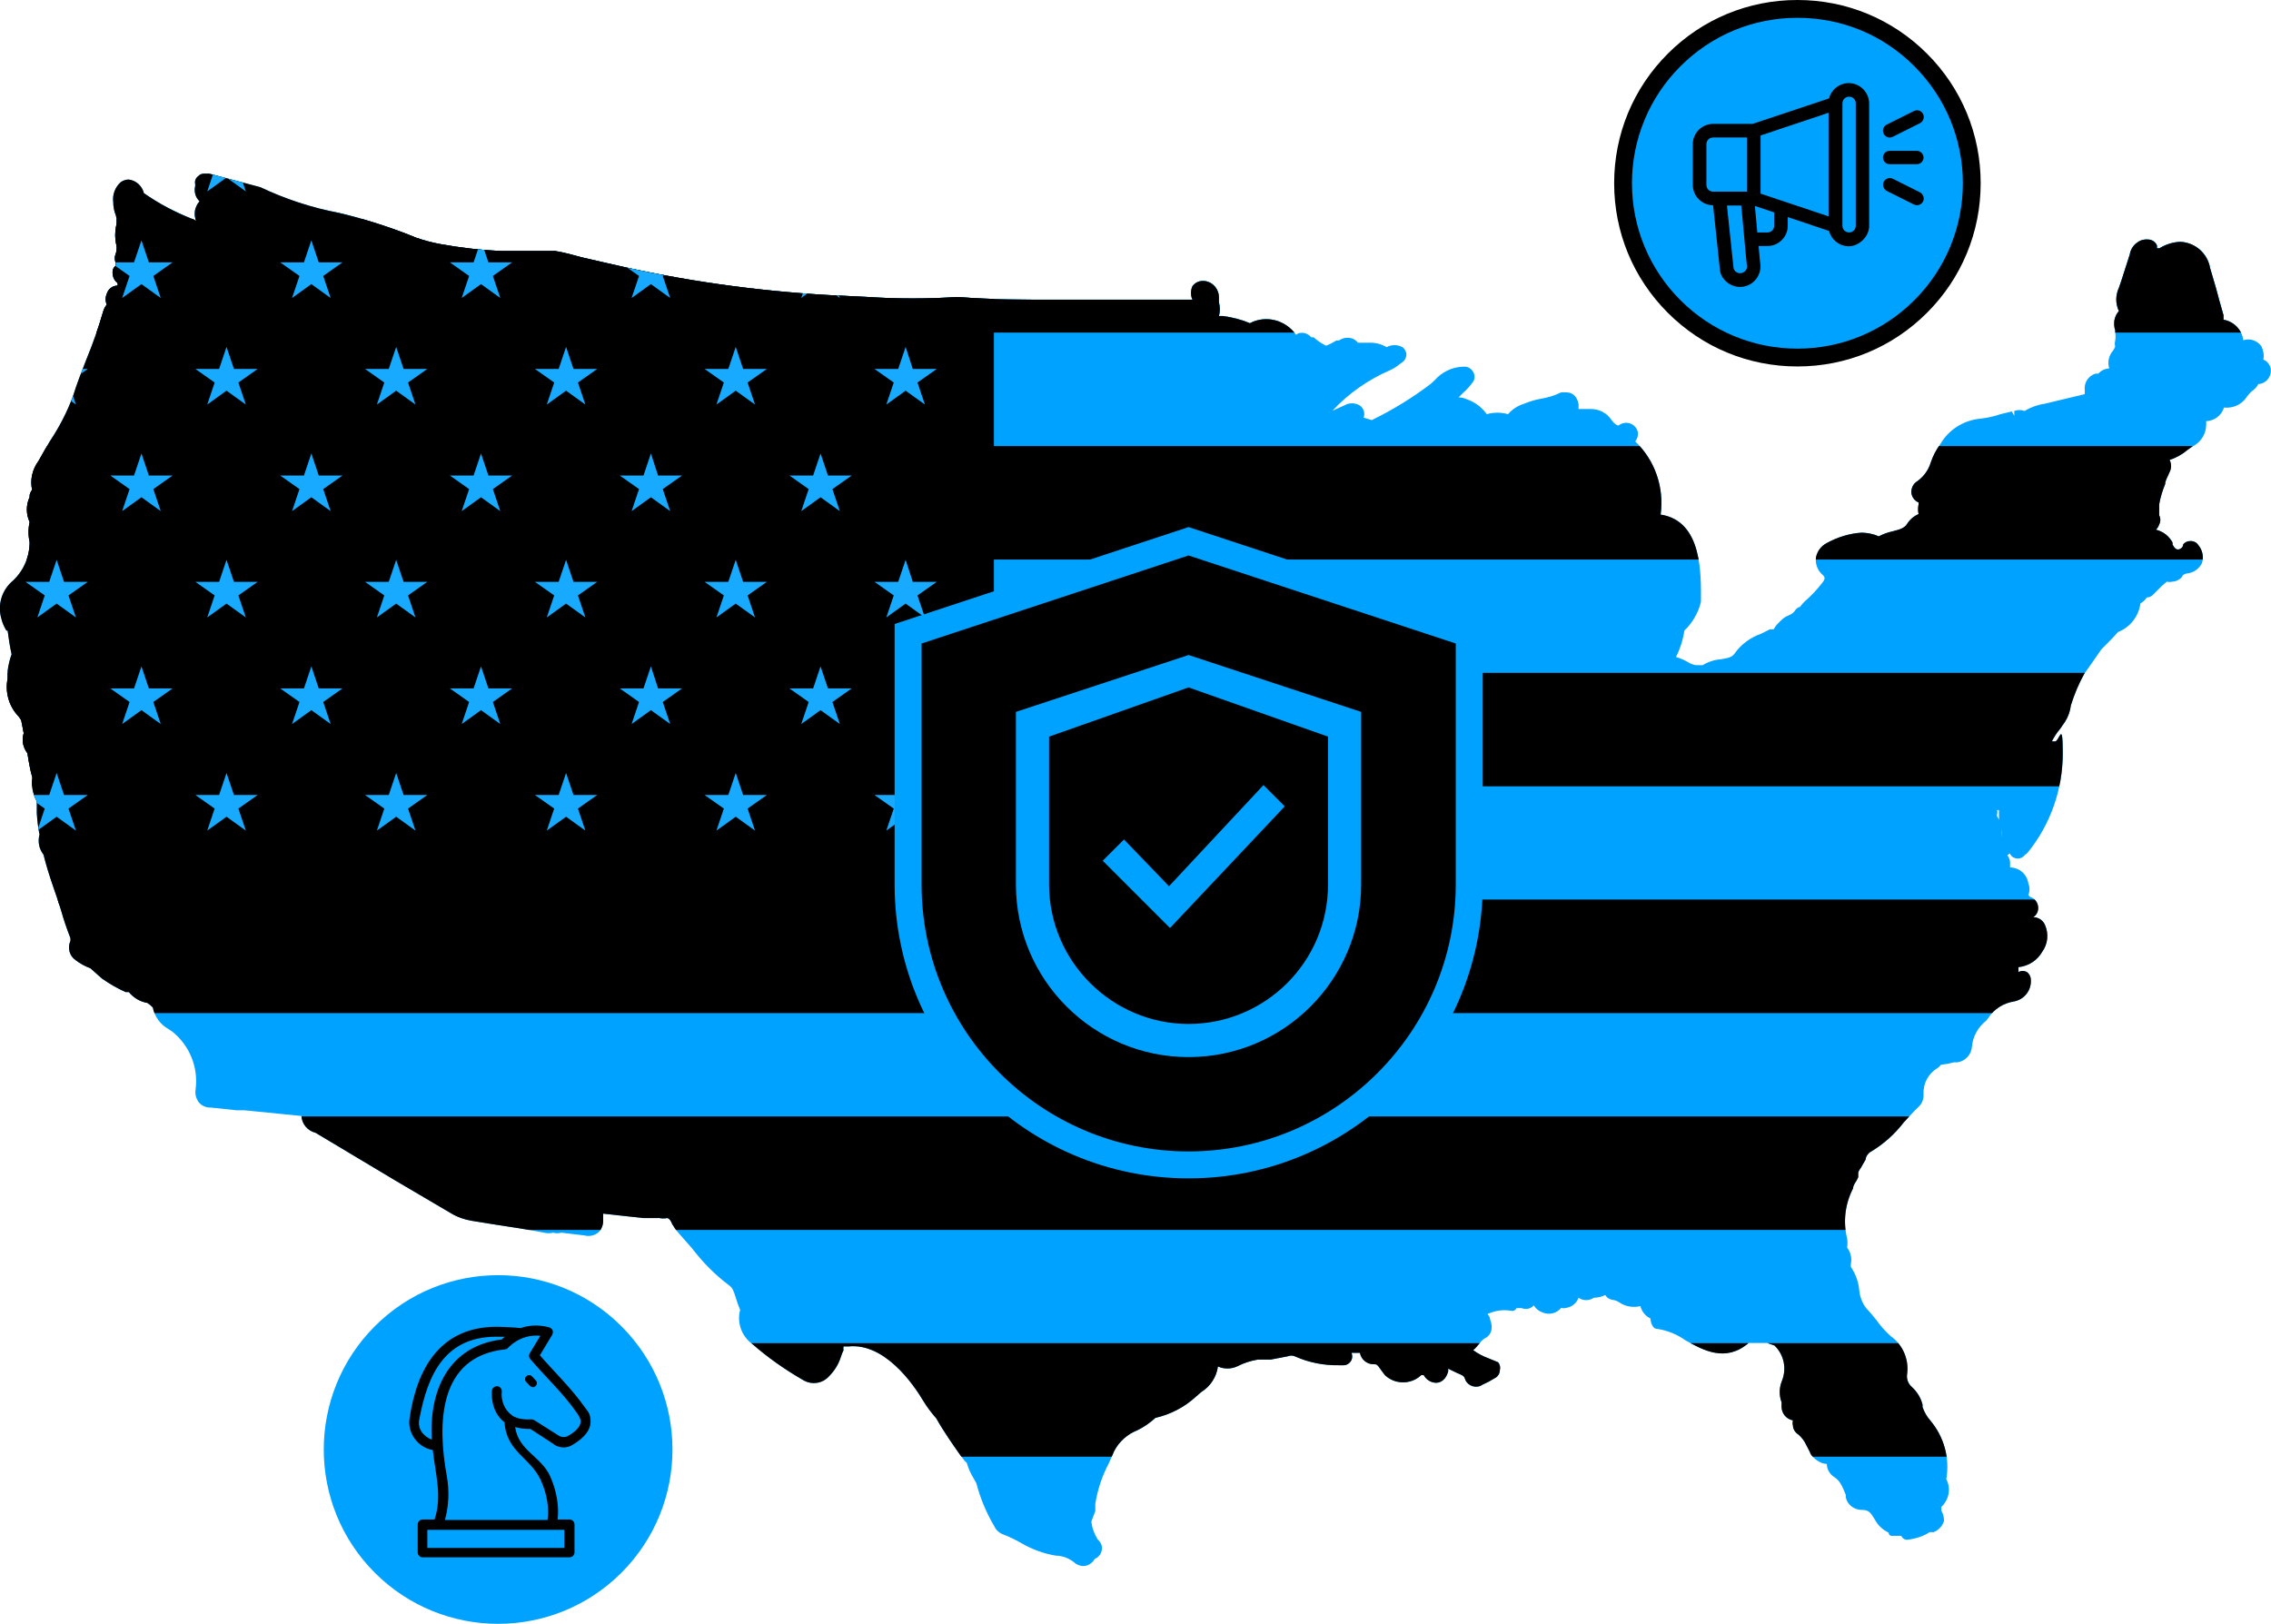 <?xml version="1.0" encoding="UTF-8"?>
<svg id="Layer_1" xmlns="http://www.w3.org/2000/svg" version="1.1" xmlns:xlink="http://www.w3.org/1999/xlink" viewBox="0 0 918.3 656.7">
  <!-- Generator: Adobe Illustrator 29.1.0, SVG Export Plug-In . SVG Version: 2.1.0 Build 142)  -->
  <defs>
    <style>
      .st0 {
        fill: #00a2ff;
      }

      .st1 {
        fill: none;
      }

      .st2 {
        clip-path: url(#clippath-1);
      }

      .st3 {
        clip-path: url(#clippath-3);
      }

      .st4 {
        fill: #17aaff;
      }

      .st5 {
        clip-path: url(#clippath-2);
      }

      .st6 {
        clip-path: url(#clippath);
      }

      .st7 {
        stroke: #00a2ff;
        stroke-miterlimit: 10;
        stroke-width: 10.9px;
      }
    </style>
    <clipPath id="clippath">
      <path class="st1" d="M915.2,145.4c.4-1.8,0-3.7-.8-5.4-1.7-2.3-4.6-3.3-7.3-2.4-.5-4.2-3.8-7.6-8-8.3,0-.6,0-1.2,0-1.8-1.1-3.7-2.1-7.5-3.1-11.2l-2.3-7.8c-1-6-6-10.4-12-10.7-3,.1-5.9,1-8.5,2.6h-1c0-.4,0-.8,0-1.1-.5-1.3-1.7-2.2-3.1-2.4-1.6-.2-3.2,0-4.6,1-1.8,1.1-3,3-3.3,5l-3.4,10.6-1,2.9c-1.4,3-1.4,6.5,0,9.4-1.9,2.1-2.4,5.1-1.5,7.8v.8c.2,1.1.2,2.3,0,3.4-.2.8-.2,1.6,0,2.4-.2.5-.5,1-.8,1.5-1.8,2-2.4,4.8-1.6,7.3-1.7.1-3.3.8-4.4,2.1h-1.1c-2.9.8-4.8,3.7-4.4,6.7v1.6l-6.7,1.6-9.6,2.3c-2.8.4-5.6,1.4-8,2.9-1.4-.5-2.9-.5-4.2,0v2l-1-1.8-4.6,1.1c-2.6.9-5.3,1.5-8,1.8-6.8.6-12.9,4.4-16.3,10.3-1.7,2.3-3,4.8-3.9,7.5-.9,3-2.8,5.6-5.4,7.5-1.7,1-2.6,2.9-2.4,4.9.3,1.7,1.4,3.1,2.9,3.7,0,.3,0,.5,0,.8-.3,1.3-.3,2.6,0,3.9-1.9.8-3.5,2.2-4.6,3.9-1.1,1.8-2.9,2.3-6,3.1-1.9.4-3.8,1.1-5.5,2-2.2-1-4.5-1.4-6.8-1.5-5,.3-9.8,1.8-14.2,4.2-2.3,1.2-3.9,3.3-4.4,5.9-.3,2.5.6,5,2.4,6.7,1.3,1.1,1.6,1.8,0,3.7-2,2.6-4.3,5-6.8,7.2-.7.7-1.4,1.4-2,2.3-.9.2-1.7.8-2.1,1.6-.6.8-1.5,1.5-2.4,1.8-1.3.5-2.5,1.3-3.4,2.3-1.1,1-2.1,2.1-2.8,3.4h-1.5l-3.6,1.8c-4.3,1.5-8.1,4.3-10.7,8-1,1.5-2.6,1.8-5.4,2.3-2.7.2-5.2,1-7.5,2.4h-2.8c-1-.2-1.9-.5-2.8-1-1.6-1-3.4-1.8-5.2-2.3.5-.9.9-1.9,1.3-2.9,1-2.5,1.7-5.1,2.1-7.8,1.6-1.5,3-3.3,4.1-5.2,1.2-2,2.1-4.2,2.6-6.5,0-10.6.8-32.6-16.3-35.2,1.5-11-2.3-22-10.3-29.6,1-1.1,1.3-2.6,1-4.1-.8-2.6-3.5-4-6.1-3.2-.6.2-1.2.5-1.7.9,0,0-1.1,0-2.8-2.3-1.8-2.8-5-4.4-8.3-4.4h-5v-2.1c-.8-3.7-3.1-4.6-4.7-4.6-.8-.1-1.6-.1-2.4,0-2.6,1.3-5.4,2.1-8.3,2.6-2.3.4-4.5,1.1-6.7,2-2.5.8-4.7,2.2-6.4,4.2-2.8-.8-5.8-.8-8.6,0-2-2.8-4.8-4.9-8-6-1.1-.5-2.2-.8-3.4-.8l1.8-1.8c1.6-1.4,3-3,4.2-4.7.6-1.1.6-2.5,0-3.6-.6-1.2-1.7-2.1-3.1-2.3h-1.3c-4.3.2-8.4,2.2-11.2,5.4l-1.6,1.5c-7.5,5.7-15.5,10.6-23.9,14.7l-3.3-1c.7-1.8,0-3.8-1.5-4.9-2-1.2-4.4-1.2-6.4,0l-4.7,2.1c6.5-7,14.4-12.5,23.1-16.3,1.4-.6,2.7-1.4,3.9-2.4l1.1-.8c1.1-.7,1.7-1.8,1.8-3.1,0-1.2-.6-2.4-1.6-3.1-2-1.1-4.4-1.1-6.4,0-2.2-1.3-4.6-1.9-7.2-1.8h-4.4c-1-1.3-2.5-2-4.1-2s-2.5.4-3.6,1.1h-1c-1.3.8-2.8,1.6-4.2,2.1-1.8-.9-3.5-2-5-3.4h-1c-.9-1.1-2.3-1.8-3.7-1.8s-1.7.3-2.4.8c-4.2-6-12.2-8.1-18.7-4.7,0,0-1,0,0,0-3.5-1.5-7.2-2.4-10.9-2.9h-1.6c.5-1.8.5-3.7,0-5.5,0-.7,0-1.3,0-2,0-3.6-2.8-6.6-6.3-6.7h-.2c-1.7,0-3.2.8-4.2,2.1-.8,1.8-.8,3.8,0,5.5v2-2h-55.4c-12,0-25.7,0-39.6-1.1-12.1.8-24.2.8-36.3,0l-16.3-.8c-29.3-1.7-58.4-5.8-87-12.4l-12.2-2.8c-3.6-1-7.3-2-10.9-2.6h-21.4c-8.4-.3-16.8-1.3-25.1-2.8-3.3-.6-6.6-1.5-9.8-2.6l-3.7-1.5c-8.9-3.4-18.1-6.3-27.4-8.5-11-2.1-21.7-5.6-31.8-10.4l-20.7-5.5h-2c-.9,0-1.8.3-2.4,1-1,.7-1.5,1.9-1.3,3.1.1.4.1.8,0,1.1-.5,2.2.2,4.5,1.8,6-2,2.2-2.5,5.4-1.3,8.1-.6-.5-1.2-.9-2-1.1-6.8-2.7-13.2-6.1-19.2-10.3-.7-2.9-3.2-5.2-6.2-5.5-1.1,0-2.2.4-3.1,1-2.3,2-3.5,5.1-3.1,8.1,0,1.9.4,3.8,1.1,5.5.4,1.5.4,3.1,0,4.6-.4,2.2-.4,4.4,0,6.5.4,1.3.4,2.7,0,4.1-.6,1.3-.6,2.8,0,4.1v.8c-.6.5-1.1,1.2-1.3,2-.3,2,.4,4,2,5.2v1c-2,0-3.8,1.3-4.4,3.3-.6,1.4-.6,3,0,4.4-.7.8-1.2,1.8-1.5,2.9-1.9,6.5-4.1,12.8-6.7,19.1-1.8,4.6-3.9,9.9-5.5,15.1-2.4,6.4-5.5,12.4-9.3,18.1-1.5,2.6-3.1,5.2-4.6,8-2.5,3.4-3.5,7.6-2.6,11.7-.5.6-.8,1.3-1,2.1v.8c-1.5,3.2-1.5,6.9,0,10.1-.6,2.7-.6,5.5,0,8.1,0,6.3-2.7,12.2-7.5,16.3-4,3.8-5.5,9.5-3.9,14.8.4,1.7,1.1,3.2,2,4.7h.5c.4,3.2.9,6.4,1.6,9.6-.8,2.2-1.3,4.4-1.6,6.7v3.1c-1.1,5.5.5,11.2,4.4,15.3.4.5.8,1,1.1,1.6l1,5.2c-.9,2.8-.3,5.8,1.5,8.1.5,3.3,1.1,6.7,2,9.9-.5,3.3.2,6.7,1.8,9.6v4.9c.2,2.8.5,5.7,1.1,8.5-.8,2.8-.2,5.8,1.6,8.1,1.1,4.4,2.4,8.6,3.9,12.9,1.5,4.2,2.1,6.2,3.1,9.3,1.1,3.9,2.4,7.8,3.9,11.6v1.1c-1.3,2.8-.4,6.1,2.1,7.8,1.8,1.4,3.9,2.5,6,3.3l4.6,4.1c3,2.1,6.2,4,9.6,5.5h1.3c1.9,2.3,4.5,3.9,7.5,4.4l1.1.8,1.1,1c.7,3.7,3,6.9,6.4,8.8l1.5,1c7,5.6,10.6,14.5,9.4,23.4-.3,1.8.2,3.7,1.3,5.2,1.2,1.4,3,2.2,4.9,2.1l10.4,1.1h3.1l23.1,2.3c.2,3.3,2.5,6,5.7,6.8l32.6,19.5,22.1,13c2.6,1.6,5.5,2.6,8.5,3.1l9.3,1.5c6.5,1,13.4,2,19.9,3.3,1.2.3,2.5.3,3.7,0,1.1.3,2.2.3,3.3,0l9.3,1.1c2.1.6,4.4,0,6-1.5,1.1-1.3,1.7-3,1.6-4.7v-2.6l16.3,1.8h6.5c1,.2,2.1.2,3.1,0,0,0,1.1,0,2,2.4.7,1.2,1.5,2.4,2.4,3.4l5.7,6.5c4.3,5.6,9.2,10.6,14.8,14.8,1.5,1,2,2.4,2.8,5,.5,1.7,1.1,3.4,1.8,5-1.4,5.2.6,10.7,4.9,13.8,6.3,5.5,13.1,10.3,20.4,14.5,3.5,2.2,8,1.6,10.7-1.5,2.1-2.1,3.8-4.8,4.7-7.7.3-1,.7-1.9,1.1-2.8-.1-.5-.1-1,0-1.5h2c14.5-1.5,26.1,15,30.3,22.1,1.5,2.5,3.3,4.8,5.2,7,3.1,5.5,6.8,10.7,9.8,15l1,1.3c.4.6.9,1.2,1.5,1.6.3,1.1.7,2.1,1.1,3.1.8,1.8,1.8,3.4,2.8,5.2,1.6,6.1,4,11.9,7.2,17.3.7,1.6,2,2.8,3.6,3.4,2.6,1,5.1,2.2,7.5,3.6,4.3,2.5,9,4.2,13.8,5,2.6,0,5.2,1,7.3,2.6,1,1,2.4,1.6,3.9,1.6,1.9,0,3.6-1.2,4.6-2.9,2.3-.9,3.5-3.6,2.6-5.9-.3-.7-.8-1.4-1.4-1.9-1.4-2.2-2.3-4.7-2.6-7.3l1.6-4.2v-2.9c.9-5.7,2.7-11.2,5.4-16.3l2.3-5.2c2-3.8,5.3-6.7,9.3-8.3,2.7-1.3,5.1-3,7.3-5,6.1-1.4,11.7-4.3,16.3-8.5l2.3-2c3.6-2.2,6.1-6,6.7-10.3,2.4,1.1,5.2,1.1,7.7,0,2.7-1.4,5.5-2.3,8.5-2.8h5.2l6.8-1.3c.9-.4,2-.4,2.9,0,5.6,2.5,11.6,3.7,17.7,3.6h2.1c1.3,0,2.5-.9,3.1-2.1.4-.9.4-2,0-2.9h3.4c.5,2.7,2.9,4.7,5.7,4.6,1,0,1.3,0,2.9,2.4l1.5,2c4.1,3.9,10.6,3.9,14.7,0h1c1,1.8,2.8,3,4.9,3.1,3.3,0,4.6-3.1,5-4.6,0-.4,0-.8,0-1.1l3.3,1.6c2.3,1,3.1,1.3,3.4,2.3.7,2.5,3.4,3.9,5.9,3.2.5-.2,1-.4,1.4-.7l2.3-1.1,2.6-1.5c1.2-.6,2-1.9,2-3.3.3-1.1,0-2.2-.7-3.1l-3.9-1.6c-2.2-.8-4.3-1.9-6.2-3.3,1-.8,1.8-1.8,2.6-2.8.5-.7,1.1-1.3,1.8-1.8,2.9-1.3,3.9-4.2,2.4-8,0-.7-.5-1.4-1-2,3-1.4,6.3-1.9,9.6-1.3.9.2,1.8-.3,2.1-1.1h2.1c1.7.7,3.7.3,4.9-1.1.8,1.3,2,2.3,3.4,2.8,2.7,1.2,5.8.5,7.7-1.8.6.2,1.3.2,2,0,2.3-.3,4.2-1.9,5-4.1,1.9,1.3,4.3,1.3,6.2,0,1.6,0,3.2-.4,4.6-1.1.7,1.2,1.9,1.9,3.3,2,.9.2,1.7.5,2.4,1,2.5,1.7,5.6,2.2,8.5,1.5.6,2.2,2,4,4.1,5,0,1.2.4,2.4,1.1,3.4.4.5,1,.8,1.6.8,4.1.6,8,2.2,11.4,4.6,7.5,4.2,16.3,9,25.6,1.1h7.5l2.9,1c4,3.8,5.1,9.6,2.9,14.7-1,2.7-1,5.6,0,8.3,0,.7,0,1.4,0,2.1.2,2.6,2,4.7,4.6,5.2-.2.7-.2,1.4,0,2.1,0,1.5,1,2.9,2.3,3.7,1.3,1.2,2.4,2.6,3.1,4.2l1.5,2.9c0,1,3.3,4.7,6.8,4.7,0,2.2,1.2,4.2,3.1,5.4,2.4,1.5,3.3,4.1,4.6,7.2v1.1c.7,2.9,3.4,4.9,6.4,4.9s3.6,1.1,5.5,4.2c1.2,2.2,3.1,3.9,5.4,5,0,.6.4,1.2,1,1.3h4.1c.4.9,1.2,1.5,2.1,1.6,3.3-.3,6.6-1.3,9.4-3.1h1.6c2-.8,3.6-2.5,4.2-4.6,0-1.4-.4-2.9-1.1-4.1v-1.5c3.1-2.9,4-7.5,2-11.2,1.5-8.5-.9-17.2-6.5-23.8-1.4-1.6-2.4-3.4-3.1-5.4v-1c-.7-2.8-2.3-5.3-4.4-7.2-1.5-1.3-2.2-3.4-1.8-5.4.7-5.9-1.9-11.7-6.7-15.1-2.1-1.9-4-4-5.7-6.4-1.3-1.7-2.7-3.3-4.2-4.9-1.6-2.1-2.6-4.7-2.8-7.3-.3-3.4-1.5-6.6-3.4-9.4,0-.4,0-.8,0-1.1.5-2.3,0-4.7-1.5-6.7.2-1.2.2-2.5,0-3.7-1.7-6.8-.8-14,2.4-20.2,0-1.5,1.5-2.9,2.1-4.6,0-.5,0-1.1,0-1.6,0-1,1-1.8,1.5-2.9.5-1.1,0,0,0,0l1.5-2.6c0-1.3,1.3-2.8,2-3.1,5.2-3.1,9.7-7.1,13.4-11.9,2-2.1,4.1-4.6,6.2-6.5,1.3-1.3,1.9-3.1,1.8-4.9-.2-4.2,1.8-8.2,5.4-10.4.6-.4,1.2-.9,1.6-1.5,1.8-.2,3.5-.5,5.2-1h1.5c3.3-.5,5.7-3.2,5.9-6.5.4-4.1,2.5-7.8,5.7-10.3l1-1.3c2.3-3.5,6-5.8,10.1-6.5,4.3-.7,7.3-4.5,7-8.8,0-1.2-.6-2.4-1.6-3.1-1-.6-2.4-.6-3.4,0,0-.6,0-1.3,0-2,4-.4,7.6-2.7,9.6-6.2,2.3-3.2,2.7-7.3,1.1-10.9-.8-1.9-2.7-3.1-4.7-3.1.9-.6,1.5-1.4,1.8-2.4.6-2.1-.3-4.4-2.3-5.5,0,0-.8,0-1.5-1.1.6-1.5.6-3.1,0-4.6-.5-3.6-3.5-6.4-7.2-6.5h-.2v-2.1c0-1-.5-2-1.1-2.8l1-.8c.3.8,1,1.5,1.8,1.8,1.6.7,3.4.1,4.4-1.3.4-.2.7-.4,1-.8,9.2-11.3,14.2-25.5,14.2-40.1s-1.4-4.1-3.4-4.9h-1c.9-1.8,2-3.5,3.3-5l2-2.9c1.3-2,2.1-4.3,2.4-6.7,1.4-4.5,3.2-8.8,5.5-12.9l.8-1.1,2.4-3.4,3.6-5.2,1-1c2-2,4.2-4.2,5.7-6,4.9-1.9,8.4-6.3,9.1-11.6,1.1-.6,1.9-1.4,2.6-2.4.9,0,1.8-.4,2.4-1l2.1-2.1c1.1-1.2,2.3-2.3,3.6-3.3.7.2,1.5.2,2.3,0,1.5-.1,2.9-.8,3.9-2,0-.8,1.5-1.3,2-1.3,2.6-.3,4.9-1.9,6-4.2.8-2.5.2-5.3-1.5-7.3-.7-1.1-2-1.7-3.3-1.6-1.1,0-2.1.5-2.8,1.3,0,1.5-1.6,2.1-2,2.1s-1.3,0-2.3-2v-.8c-1.4-2.6-3.8-4.5-6.7-5.2.6-.6,1-1.3,1.3-2.1.6-1.2.6-2.6,0-3.7,0-.3,0-.7,0-1v-3.5c.5-2.8,1.3-5.5,2.4-8.1,0-1.5,1.1-3.1,1.8-4.9.8-1.5.8-3.4,0-4.9,2.7-.9,5.2-2.3,7.3-4.1l1.8-1.3c3.5-1.6,5.7-5.1,5.7-9v-1.3c3.3-.1,6.2-2.3,7.2-5.5,3.8.4,7.4-1.3,9.4-4.6.5-.6,1-1.2,1.6-1.8,1.2-.8,2.2-1.8,2.9-3.1,2.4-.1,4.4-1.9,4.9-4.2.6-2.3-.6-4.8-2.9-5.7ZM809.5,334.9v3.9c-.1-1.3-.1-2.6,0-3.9ZM807.5,330.5c0-.4,0-.8,0-1.1.2-.6.2-1.2,0-1.8h.8c0,1.2,0,2.4,0,3.6,0,.9,0,1.7,0,2.6.4-1.3,0-2.7-.8-3.7v.4Z"/>
    </clipPath>
    <clipPath id="clippath-1">
      <path class="st1" d="M915.2,145.4c.4-1.8,0-3.7-.8-5.4-1.7-2.3-4.6-3.3-7.3-2.4-.5-4.2-3.8-7.6-8-8.3,0-.6,0-1.2,0-1.8-1.1-3.7-2.1-7.5-3.1-11.2l-2.3-7.8c-1-6-6-10.4-12-10.7-3,.1-5.9,1-8.5,2.6h-1c0-.4,0-.8,0-1.1-.5-1.3-1.7-2.2-3.1-2.4-1.6-.2-3.2,0-4.6,1-1.8,1.1-3,3-3.3,5l-3.4,10.6-1,2.9c-1.4,3-1.4,6.5,0,9.4-1.9,2.1-2.4,5.1-1.5,7.8v.8c.2,1.1.2,2.3,0,3.4-.2.8-.2,1.6,0,2.4-.2.5-.5,1-.8,1.5-1.8,2-2.4,4.8-1.6,7.3-1.7.1-3.3.8-4.4,2.1h-1.1c-2.9.8-4.8,3.7-4.4,6.7v1.6l-6.7,1.6-9.6,2.3c-2.8.4-5.6,1.4-8,2.9-1.4-.5-2.9-.5-4.2,0v2l-1-1.8-4.6,1.1c-2.6.9-5.3,1.5-8,1.8-6.8.6-12.9,4.4-16.3,10.3-1.7,2.3-3,4.8-3.9,7.5-.9,3-2.8,5.6-5.4,7.5-1.7,1-2.6,2.9-2.4,4.9.3,1.7,1.4,3.1,2.9,3.7,0,.3,0,.5,0,.8-.3,1.3-.3,2.6,0,3.9-1.9.8-3.5,2.2-4.6,3.9-1.1,1.8-2.9,2.3-6,3.1-1.9.4-3.8,1.1-5.5,2-2.2-1-4.5-1.4-6.8-1.5-5,.3-9.8,1.8-14.2,4.2-2.3,1.2-3.9,3.3-4.4,5.9-.3,2.5.6,5,2.4,6.7,1.3,1.1,1.6,1.8,0,3.7-2,2.6-4.3,5-6.8,7.2-.7.7-1.4,1.4-2,2.3-.9.2-1.7.8-2.1,1.6-.6.8-1.5,1.5-2.4,1.8-1.3.5-2.5,1.3-3.4,2.3-1.1,1-2.1,2.1-2.8,3.4h-1.5l-3.6,1.8c-4.3,1.5-8.1,4.3-10.7,8-1,1.5-2.6,1.8-5.4,2.3-2.7.2-5.2,1-7.5,2.4h-2.8c-1-.2-1.9-.5-2.8-1-1.6-1-3.4-1.8-5.2-2.3.5-.9.9-1.9,1.3-2.9,1-2.5,1.7-5.1,2.1-7.8,1.6-1.5,3-3.3,4.1-5.2,1.2-2,2.1-4.2,2.6-6.5,0-10.6.8-32.6-16.3-35.2,1.5-11-2.3-22-10.3-29.6,1-1.1,1.3-2.6,1-4.1-.8-2.6-3.5-4-6.1-3.2-.6.2-1.2.5-1.7.9,0,0-1.1,0-2.8-2.3-1.8-2.8-5-4.4-8.3-4.4h-5v-2.1c-.8-3.7-3.1-4.6-4.7-4.6-.8-.1-1.6-.1-2.4,0-2.6,1.3-5.4,2.1-8.3,2.6-2.3.4-4.5,1.1-6.7,2-2.5.8-4.7,2.2-6.4,4.2-2.8-.8-5.8-.8-8.6,0-2-2.8-4.8-4.9-8-6-1.1-.5-2.2-.8-3.4-.8l1.8-1.8c1.6-1.4,3-3,4.2-4.7.6-1.1.6-2.5,0-3.6-.6-1.2-1.7-2.1-3.1-2.3h-1.3c-4.3.2-8.4,2.2-11.2,5.4l-1.6,1.5c-7.5,5.7-15.5,10.6-23.9,14.7l-3.3-1c.7-1.8,0-3.8-1.5-4.9-2-1.2-4.4-1.2-6.4,0l-4.7,2.1c6.5-7,14.4-12.5,23.1-16.3,1.4-.6,2.7-1.4,3.9-2.4l1.1-.8c1.1-.7,1.7-1.8,1.8-3.1,0-1.2-.6-2.4-1.6-3.1-2-1.1-4.4-1.1-6.4,0-2.2-1.3-4.6-1.9-7.2-1.8h-4.4c-1-1.3-2.5-2-4.1-2s-2.5.4-3.6,1.1h-1c-1.3.8-2.8,1.6-4.2,2.1-1.8-.9-3.5-2-5-3.4h-1c-.9-1.1-2.3-1.8-3.7-1.8s-1.7.3-2.4.8c-4.2-6-12.2-8.1-18.7-4.7,0,0-1,0,0,0-3.5-1.5-7.2-2.4-10.9-2.9h-1.6c.5-1.8.5-3.7,0-5.5,0-.7,0-1.3,0-2,0-3.6-2.8-6.6-6.3-6.7h-.2c-1.7,0-3.2.8-4.2,2.1-.8,1.8-.8,3.8,0,5.5v2-2h-55.4c-12,0-25.7,0-39.6-1.1-12.1.8-24.2.8-36.3,0l-16.3-.8c-29.3-1.7-58.4-5.8-87-12.4l-12.2-2.8c-3.6-1-7.3-2-10.9-2.6h-21.4c-8.4-.3-16.8-1.3-25.1-2.8-3.3-.6-6.6-1.5-9.8-2.6l-3.7-1.5c-8.9-3.4-18.1-6.3-27.4-8.5-11-2.1-21.7-5.6-31.8-10.4l-20.7-5.5h-2c-.9,0-1.8.3-2.4,1-1,.7-1.5,1.9-1.3,3.1.1.4.1.8,0,1.1-.5,2.2.2,4.5,1.8,6-2,2.2-2.5,5.4-1.3,8.1-.6-.5-1.2-.9-2-1.1-6.8-2.7-13.2-6.1-19.2-10.3-.7-2.9-3.2-5.2-6.2-5.5-1.1,0-2.2.4-3.1,1-2.3,2-3.5,5.1-3.1,8.1,0,1.9.4,3.8,1.1,5.5.4,1.5.4,3.1,0,4.6-.4,2.2-.4,4.4,0,6.5.4,1.3.4,2.7,0,4.1-.6,1.3-.6,2.8,0,4.1v.8c-.6.5-1.1,1.2-1.3,2-.3,2,.4,4,2,5.2v1c-2,0-3.8,1.3-4.4,3.3-.6,1.4-.6,3,0,4.4-.7.8-1.2,1.8-1.5,2.9-1.9,6.5-4.1,12.8-6.7,19.1-1.8,4.6-3.9,9.9-5.5,15.1-2.4,6.4-5.5,12.4-9.3,18.1-1.5,2.6-3.1,5.2-4.6,8-2.5,3.4-3.5,7.6-2.6,11.7-.5.6-.8,1.3-1,2.1v.8c-1.5,3.2-1.5,6.9,0,10.1-.6,2.7-.6,5.5,0,8.1,0,6.3-2.7,12.2-7.5,16.3-4,3.8-5.5,9.5-3.9,14.8.4,1.7,1.1,3.2,2,4.7h.5c.4,3.2.9,6.4,1.6,9.6-.8,2.2-1.3,4.4-1.6,6.7v3.1c-1.1,5.5.5,11.2,4.4,15.3.4.5.8,1,1.1,1.6l1,5.2c-.9,2.8-.3,5.8,1.5,8.1.5,3.3,1.1,6.7,2,9.9-.5,3.3.2,6.7,1.8,9.6v4.9c.2,2.8.5,5.7,1.1,8.5-.8,2.8-.2,5.8,1.6,8.1,1.1,4.4,2.4,8.6,3.9,12.9,1.5,4.2,2.1,6.2,3.1,9.3,1.1,3.9,2.4,7.8,3.9,11.6v1.1c-1.3,2.8-.4,6.1,2.1,7.8,1.8,1.4,3.9,2.5,6,3.3l4.6,4.1c3,2.1,6.2,4,9.6,5.5h1.3c1.9,2.3,4.5,3.9,7.5,4.4l1.1.8,1.1,1c.7,3.7,3,6.9,6.4,8.8l1.5,1c7,5.6,10.6,14.5,9.4,23.4-.3,1.8.2,3.7,1.3,5.2,1.2,1.4,3,2.2,4.9,2.1l10.4,1.1h3.1l23.1,2.3c.2,3.3,2.5,6,5.7,6.8l32.6,19.5,22.1,13c2.6,1.6,5.5,2.6,8.5,3.1l9.3,1.5c6.5,1,13.4,2,19.9,3.3,1.2.3,2.5.3,3.7,0,1.1.3,2.2.3,3.3,0l9.3,1.1c2.1.6,4.4,0,6-1.5,1.1-1.3,1.7-3,1.6-4.7v-2.6l16.3,1.8h6.5c1,.2,2.1.2,3.1,0,0,0,1.1,0,2,2.4.7,1.2,1.5,2.4,2.4,3.4l5.7,6.5c4.3,5.6,9.2,10.6,14.8,14.8,1.5,1,2,2.4,2.8,5,.5,1.7,1.1,3.4,1.8,5-1.4,5.2.6,10.7,4.9,13.8,6.3,5.5,13.1,10.3,20.4,14.5,3.5,2.2,8,1.6,10.7-1.5,2.1-2.1,3.8-4.8,4.7-7.7.3-1,.7-1.9,1.1-2.8-.1-.5-.1-1,0-1.5h2c14.5-1.5,26.1,15,30.3,22.1,1.5,2.5,3.3,4.8,5.2,7,3.1,5.5,6.8,10.7,9.8,15l1,1.3c.4.6.9,1.2,1.5,1.6.3,1.1.7,2.1,1.1,3.1.8,1.8,1.8,3.4,2.8,5.2,1.6,6.1,4,11.9,7.2,17.3.7,1.6,2,2.8,3.6,3.4,2.6,1,5.1,2.2,7.5,3.6,4.3,2.5,9,4.2,13.8,5,2.6,0,5.2,1,7.3,2.6,1,1,2.4,1.6,3.9,1.6,1.9,0,3.6-1.2,4.6-2.9,2.3-.9,3.5-3.6,2.6-5.9-.3-.7-.8-1.4-1.4-1.9-1.4-2.2-2.3-4.7-2.6-7.3l1.6-4.2v-2.9c.9-5.7,2.7-11.2,5.4-16.3l2.3-5.2c2-3.8,5.3-6.7,9.3-8.3,2.7-1.3,5.1-3,7.3-5,6.1-1.4,11.7-4.3,16.3-8.5l2.3-2c3.6-2.2,6.1-6,6.7-10.3,2.4,1.1,5.2,1.1,7.7,0,2.7-1.4,5.5-2.3,8.5-2.8h5.2l6.8-1.3c.9-.4,2-.4,2.9,0,5.6,2.5,11.6,3.7,17.7,3.6h2.1c1.3,0,2.5-.9,3.1-2.1.4-.9.4-2,0-2.9h3.4c.5,2.7,2.9,4.7,5.7,4.6,1,0,1.3,0,2.9,2.4l1.5,2c4.1,3.9,10.6,3.9,14.7,0h1c1,1.8,2.8,3,4.9,3.1,3.3,0,4.6-3.1,5-4.6,0-.4,0-.8,0-1.1l3.3,1.6c2.3,1,3.1,1.3,3.4,2.3.7,2.5,3.4,3.9,5.9,3.2.5-.2,1-.4,1.4-.7l2.3-1.1,2.6-1.5c1.2-.6,2-1.9,2-3.3.3-1.1,0-2.2-.7-3.1l-3.9-1.6c-2.2-.8-4.3-1.9-6.2-3.3,1-.8,1.8-1.8,2.6-2.8.5-.7,1.1-1.3,1.8-1.8,2.9-1.3,3.9-4.2,2.4-8,0-.7-.5-1.4-1-2,3-1.4,6.3-1.9,9.6-1.3.9.2,1.8-.3,2.1-1.1h2.1c1.7.7,3.7.3,4.9-1.1.8,1.3,2,2.3,3.4,2.8,2.7,1.2,5.8.5,7.7-1.8.6.2,1.3.2,2,0,2.3-.3,4.2-1.9,5-4.1,1.9,1.3,4.3,1.3,6.2,0,1.6,0,3.2-.4,4.6-1.1.7,1.2,1.9,1.9,3.3,2,.9.2,1.7.5,2.4,1,2.5,1.7,5.6,2.2,8.5,1.5.6,2.2,2,4,4.1,5,0,1.2.4,2.4,1.1,3.4.4.5,1,.8,1.6.8,4.1.6,8,2.2,11.4,4.6,7.5,4.2,16.3,9,25.6,1.1h7.5l2.9,1c4,3.8,5.1,9.6,2.9,14.7-1,2.7-1,5.6,0,8.3,0,.7,0,1.4,0,2.1.2,2.6,2,4.7,4.6,5.2-.2.7-.2,1.4,0,2.1,0,1.5,1,2.9,2.3,3.7,1.3,1.2,2.4,2.6,3.1,4.2l1.5,2.9c0,1,3.3,4.7,6.8,4.7,0,2.2,1.2,4.2,3.1,5.4,2.4,1.5,3.3,4.1,4.6,7.2v1.1c.7,2.9,3.4,4.9,6.4,4.9s3.6,1.1,5.5,4.2c1.2,2.2,3.1,3.9,5.4,5,0,.6.4,1.2,1,1.3h4.1c.4.9,1.2,1.5,2.1,1.6,3.3-.3,6.6-1.3,9.4-3.1h1.6c2-.8,3.6-2.5,4.2-4.6,0-1.4-.4-2.9-1.1-4.1v-1.5c3.1-2.9,4-7.5,2-11.2,1.5-8.5-.9-17.2-6.5-23.8-1.4-1.6-2.4-3.4-3.1-5.4v-1c-.7-2.8-2.3-5.3-4.4-7.2-1.5-1.3-2.2-3.4-1.8-5.4.7-5.9-1.9-11.7-6.7-15.1-2.1-1.9-4-4-5.7-6.4-1.3-1.7-2.7-3.3-4.2-4.9-1.6-2.1-2.6-4.7-2.8-7.3-.3-3.4-1.5-6.6-3.4-9.4,0-.4,0-.8,0-1.1.5-2.3,0-4.7-1.5-6.7.2-1.2.2-2.5,0-3.7-1.7-6.8-.8-14,2.4-20.2,0-1.5,1.5-2.9,2.1-4.6,0-.5,0-1.1,0-1.6,0-1,1-1.8,1.5-2.9.5-1.1,0,0,0,0l1.5-2.6c0-1.3,1.3-2.8,2-3.1,5.2-3.1,9.7-7.1,13.4-11.9,2-2.1,4.1-4.6,6.2-6.5,1.3-1.3,1.9-3.1,1.8-4.9-.2-4.2,1.8-8.2,5.4-10.4.6-.4,1.2-.9,1.6-1.5,1.8-.2,3.5-.5,5.2-1h1.5c3.3-.5,5.7-3.2,5.9-6.5.4-4.1,2.5-7.8,5.7-10.3l1-1.3c2.3-3.5,6-5.8,10.1-6.5,4.3-.7,7.3-4.5,7-8.8,0-1.2-.6-2.4-1.6-3.1-1-.6-2.4-.6-3.4,0,0-.6,0-1.3,0-2,4-.4,7.6-2.7,9.6-6.2,2.3-3.2,2.7-7.3,1.1-10.9-.8-1.9-2.7-3.1-4.7-3.1.9-.6,1.5-1.4,1.8-2.4.6-2.1-.3-4.4-2.3-5.5,0,0-.8,0-1.5-1.1.6-1.5.6-3.1,0-4.6-.5-3.6-3.5-6.4-7.2-6.5h-.2v-2.1c0-1-.5-2-1.1-2.8l1-.8c.3.8,1,1.5,1.8,1.8,1.6.7,3.4.1,4.4-1.3.4-.2.7-.4,1-.8,9.2-11.3,14.2-25.5,14.2-40.1s-1.4-4.1-3.4-4.9h-1c.9-1.8,2-3.5,3.3-5l2-2.9c1.3-2,2.1-4.3,2.4-6.7,1.4-4.5,3.2-8.8,5.5-12.9l.8-1.1,2.4-3.4,3.6-5.2,1-1c2-2,4.2-4.2,5.7-6,4.9-1.9,8.4-6.3,9.1-11.6,1.1-.6,1.9-1.4,2.6-2.4.9,0,1.8-.4,2.4-1l2.1-2.1c1.1-1.2,2.3-2.3,3.6-3.3.7.2,1.5.2,2.3,0,1.5-.1,2.9-.8,3.9-2,0-.8,1.5-1.3,2-1.3,2.6-.3,4.9-1.9,6-4.2.8-2.5.2-5.3-1.5-7.3-.7-1.1-2-1.7-3.3-1.6-1.1,0-2.1.5-2.8,1.3,0,1.5-1.6,2.1-2,2.1s-1.3,0-2.3-2v-.8c-1.4-2.6-3.8-4.5-6.7-5.2.6-.6,1-1.3,1.3-2.1.6-1.2.6-2.6,0-3.7,0-.3,0-.7,0-1v-3.5c.5-2.8,1.3-5.5,2.4-8.1,0-1.5,1.1-3.1,1.8-4.9.8-1.5.8-3.4,0-4.9,2.7-.9,5.2-2.3,7.3-4.1l1.8-1.3c3.5-1.6,5.7-5.1,5.7-9v-1.3c3.3-.1,6.2-2.3,7.2-5.5,3.8.4,7.4-1.3,9.4-4.6.5-.6,1-1.2,1.6-1.8,1.2-.8,2.2-1.8,2.9-3.1,2.4-.1,4.4-1.9,4.9-4.2.6-2.3-.6-4.8-2.9-5.7ZM809.5,334.9v3.9c-.1-1.3-.1-2.6,0-3.9ZM807.5,330.5c0-.4,0-.8,0-1.1.2-.6.2-1.2,0-1.8h.8c0,1.2,0,2.4,0,3.6,0,.9,0,1.7,0,2.6.4-1.3,0-2.7-.8-3.7v.4Z"/>
    </clipPath>
    <clipPath id="clippath-2">
      <path class="st1" d="M915.2,145.4c.4-1.8,0-3.7-.8-5.4-1.7-2.3-4.6-3.3-7.3-2.4-.5-4.2-3.8-7.6-8-8.3,0-.6,0-1.2,0-1.8-1.1-3.7-2.1-7.5-3.1-11.2l-2.3-7.8c-1-6-6-10.4-12-10.7-3,.1-5.9,1-8.5,2.6h-1c0-.4,0-.8,0-1.1-.5-1.3-1.7-2.2-3.1-2.4-1.6-.2-3.2,0-4.6,1-1.8,1.1-3,3-3.3,5l-3.4,10.6-1,2.9c-1.4,3-1.4,6.5,0,9.4-1.9,2.1-2.4,5.1-1.5,7.8v.8c.2,1.1.2,2.3,0,3.4-.2.8-.2,1.6,0,2.4-.2.5-.5,1-.8,1.5-1.8,2-2.4,4.8-1.6,7.3-1.7.1-3.3.8-4.4,2.1h-1.1c-2.9.8-4.8,3.7-4.4,6.7v1.6l-6.7,1.6-9.6,2.3c-2.8.4-5.6,1.4-8,2.9-1.4-.5-2.9-.5-4.2,0v2l-1-1.8-4.6,1.1c-2.6.9-5.3,1.5-8,1.8-6.8.6-12.9,4.4-16.3,10.3-1.7,2.3-3,4.8-3.9,7.5-.9,3-2.8,5.6-5.4,7.5-1.7,1-2.6,2.9-2.4,4.9.3,1.7,1.4,3.1,2.9,3.7,0,.3,0,.5,0,.8-.3,1.3-.3,2.6,0,3.9-1.9.8-3.5,2.2-4.6,3.9-1.1,1.8-2.9,2.3-6,3.1-1.9.4-3.8,1.1-5.5,2-2.2-1-4.5-1.4-6.8-1.5-5,.3-9.8,1.8-14.2,4.2-2.3,1.2-3.9,3.3-4.4,5.9-.3,2.5.6,5,2.4,6.7,1.3,1.1,1.6,1.8,0,3.7-2,2.6-4.3,5-6.8,7.2-.7.7-1.4,1.4-2,2.3-.9.2-1.7.8-2.1,1.6-.6.8-1.5,1.5-2.4,1.8-1.3.5-2.5,1.3-3.4,2.3-1.1,1-2.1,2.1-2.8,3.4h-1.5l-3.6,1.8c-4.3,1.5-8.1,4.3-10.7,8-1,1.5-2.6,1.8-5.4,2.3-2.7.2-5.2,1-7.5,2.4h-2.8c-1-.2-1.9-.5-2.8-1-1.6-1-3.4-1.8-5.2-2.3.5-.9.9-1.9,1.3-2.9,1-2.5,1.7-5.1,2.1-7.8,1.6-1.5,3-3.3,4.1-5.2,1.2-2,2.1-4.2,2.6-6.5,0-10.6.8-32.6-16.3-35.2,1.5-11-2.3-22-10.3-29.6,1-1.1,1.3-2.6,1-4.1-.8-2.6-3.5-4-6.1-3.2-.6.2-1.2.5-1.7.9,0,0-1.1,0-2.8-2.3-1.8-2.8-5-4.4-8.3-4.4h-5v-2.1c-.8-3.7-3.1-4.6-4.7-4.6-.8-.1-1.6-.1-2.4,0-2.6,1.3-5.4,2.1-8.3,2.6-2.3.4-4.5,1.1-6.7,2-2.5.8-4.7,2.2-6.4,4.2-2.8-.8-5.8-.8-8.6,0-2-2.8-4.8-4.9-8-6-1.1-.5-2.2-.8-3.4-.8l1.8-1.8c1.6-1.4,3-3,4.2-4.7.6-1.1.6-2.5,0-3.6-.6-1.2-1.7-2.1-3.1-2.3h-1.3c-4.3.2-8.4,2.2-11.2,5.4l-1.6,1.5c-7.5,5.7-15.5,10.6-23.9,14.7l-3.3-1c.7-1.8,0-3.8-1.5-4.9-2-1.2-4.4-1.2-6.4,0l-4.7,2.1c6.5-7,14.4-12.5,23.1-16.3,1.4-.6,2.7-1.4,3.9-2.4l1.1-.8c1.1-.7,1.7-1.8,1.8-3.1,0-1.2-.6-2.4-1.6-3.1-2-1.1-4.4-1.1-6.4,0-2.2-1.3-4.6-1.9-7.2-1.8h-4.4c-1-1.3-2.5-2-4.1-2s-2.5.4-3.6,1.1h-1c-1.3.8-2.8,1.6-4.2,2.1-1.8-.9-3.5-2-5-3.4h-1c-.9-1.1-2.3-1.8-3.7-1.8s-1.7.3-2.4.8c-4.2-6-12.2-8.1-18.7-4.7,0,0-1,0,0,0-3.5-1.5-7.2-2.4-10.9-2.9h-1.6c.5-1.8.5-3.7,0-5.5,0-.7,0-1.3,0-2,0-3.6-2.8-6.6-6.3-6.7h-.2c-1.7,0-3.2.8-4.2,2.1-.8,1.8-.8,3.8,0,5.5v2-2h-55.4c-12,0-25.7,0-39.6-1.1-12.1.8-24.2.8-36.3,0l-16.3-.8c-29.3-1.7-58.4-5.8-87-12.4l-12.2-2.8c-3.6-1-7.3-2-10.9-2.6h-21.4c-8.4-.3-16.8-1.3-25.1-2.8-3.3-.6-6.6-1.5-9.8-2.6l-3.7-1.5c-8.9-3.4-18.1-6.3-27.4-8.5-11-2.1-21.7-5.6-31.8-10.4l-20.7-5.5h-2c-.9,0-1.8.3-2.4,1-1,.7-1.5,1.9-1.3,3.1.1.4.1.8,0,1.1-.5,2.2.2,4.5,1.8,6-2,2.2-2.5,5.4-1.3,8.1-.6-.5-1.2-.9-2-1.1-6.8-2.7-13.2-6.1-19.2-10.3-.7-2.9-3.2-5.2-6.2-5.5-1.1,0-2.2.4-3.1,1-2.3,2-3.5,5.1-3.1,8.1,0,1.9.4,3.8,1.1,5.5.4,1.5.4,3.1,0,4.6-.4,2.2-.4,4.4,0,6.5.4,1.3.4,2.7,0,4.1-.6,1.3-.6,2.8,0,4.1v.8c-.6.5-1.1,1.2-1.3,2-.3,2,.4,4,2,5.2v1c-2,0-3.8,1.3-4.4,3.3-.6,1.4-.6,3,0,4.4-.7.8-1.2,1.8-1.5,2.9-1.9,6.5-4.1,12.8-6.7,19.1-1.8,4.6-3.9,9.9-5.5,15.1-2.4,6.4-5.5,12.4-9.3,18.1-1.5,2.6-3.1,5.2-4.6,8-2.5,3.4-3.5,7.6-2.6,11.7-.5.6-.8,1.3-1,2.1v.8c-1.5,3.2-1.5,6.9,0,10.1-.6,2.7-.6,5.5,0,8.1,0,6.3-2.7,12.2-7.5,16.3-4,3.8-5.5,9.5-3.9,14.8.4,1.7,1.1,3.2,2,4.7h.5c.4,3.2.9,6.4,1.6,9.6-.8,2.2-1.3,4.4-1.6,6.7v3.1c-1.1,5.5.5,11.2,4.4,15.3.4.5.8,1,1.1,1.6l1,5.2c-.9,2.8-.3,5.8,1.5,8.1.5,3.3,1.1,6.7,2,9.9-.5,3.3.2,6.7,1.8,9.6v4.9c.2,2.8.5,5.7,1.1,8.5-.8,2.8-.2,5.8,1.6,8.1,1.1,4.4,2.4,8.6,3.9,12.9,1.5,4.2,2.1,6.2,3.1,9.3,1.1,3.9,2.4,7.8,3.9,11.6v1.1c-1.3,2.8-.4,6.1,2.1,7.8,1.8,1.4,3.9,2.5,6,3.3l4.6,4.1c3,2.1,6.2,4,9.6,5.5h1.3c1.9,2.3,4.5,3.9,7.5,4.4l1.1.8,1.1,1c.7,3.7,3,6.9,6.4,8.8l1.5,1c7,5.6,10.6,14.5,9.4,23.4-.3,1.8.2,3.7,1.3,5.2,1.2,1.4,3,2.2,4.9,2.1l10.4,1.1h3.1l23.1,2.3c.2,3.3,2.5,6,5.7,6.8l32.6,19.5,22.1,13c2.6,1.6,5.5,2.6,8.5,3.1l9.3,1.5c6.5,1,13.4,2,19.9,3.3,1.2.3,2.5.3,3.7,0,1.1.3,2.2.3,3.3,0l9.3,1.1c2.1.6,4.4,0,6-1.5,1.1-1.3,1.7-3,1.6-4.7v-2.6l16.3,1.8h6.5c1,.2,2.1.2,3.1,0,0,0,1.1,0,2,2.4.7,1.2,1.5,2.4,2.4,3.4l5.7,6.5c4.3,5.6,9.2,10.6,14.8,14.8,1.5,1,2,2.4,2.8,5,.5,1.7,1.1,3.4,1.8,5-1.4,5.2.6,10.7,4.9,13.8,6.3,5.5,13.1,10.3,20.4,14.5,3.5,2.2,8,1.6,10.7-1.5,2.1-2.1,3.8-4.8,4.7-7.7.3-1,.7-1.9,1.1-2.8-.1-.5-.1-1,0-1.5h2c14.5-1.5,26.1,15,30.3,22.1,1.5,2.5,3.3,4.8,5.2,7,3.1,5.5,6.8,10.7,9.8,15l1,1.3c.4.6.9,1.2,1.5,1.6.3,1.1.7,2.1,1.1,3.1.8,1.8,1.8,3.4,2.8,5.2,1.6,6.1,4,11.9,7.2,17.3.7,1.6,2,2.8,3.6,3.4,2.6,1,5.1,2.2,7.5,3.6,4.3,2.5,9,4.2,13.8,5,2.6,0,5.2,1,7.3,2.6,1,1,2.4,1.6,3.9,1.6,1.9,0,3.6-1.2,4.6-2.9,2.3-.9,3.5-3.6,2.6-5.9-.3-.7-.8-1.4-1.4-1.9-1.4-2.2-2.3-4.7-2.6-7.3l1.6-4.2v-2.9c.9-5.7,2.7-11.2,5.4-16.3l2.3-5.2c2-3.8,5.3-6.7,9.3-8.3,2.7-1.3,5.1-3,7.3-5,6.1-1.4,11.7-4.3,16.3-8.5l2.3-2c3.6-2.2,6.1-6,6.7-10.3,2.4,1.1,5.2,1.1,7.7,0,2.7-1.4,5.5-2.3,8.5-2.8h5.2l6.8-1.3c.9-.4,2-.4,2.9,0,5.6,2.5,11.6,3.7,17.7,3.6h2.1c1.3,0,2.5-.9,3.1-2.1.4-.9.4-2,0-2.9h3.4c.5,2.7,2.9,4.7,5.7,4.6,1,0,1.3,0,2.9,2.4l1.5,2c4.1,3.9,10.6,3.9,14.7,0h1c1,1.8,2.8,3,4.9,3.1,3.3,0,4.6-3.1,5-4.6,0-.4,0-.8,0-1.1l3.3,1.6c2.3,1,3.1,1.3,3.4,2.3.7,2.5,3.4,3.9,5.9,3.2.5-.2,1-.4,1.4-.7l2.3-1.1,2.6-1.5c1.2-.6,2-1.9,2-3.3.3-1.1,0-2.2-.7-3.1l-3.9-1.6c-2.2-.8-4.3-1.9-6.2-3.3,1-.8,1.8-1.8,2.6-2.8.5-.7,1.1-1.3,1.8-1.8,2.9-1.3,3.9-4.2,2.4-8,0-.7-.5-1.4-1-2,3-1.4,6.3-1.9,9.6-1.3.9.2,1.8-.3,2.1-1.1h2.1c1.7.7,3.7.3,4.9-1.1.8,1.3,2,2.3,3.4,2.8,2.7,1.2,5.8.5,7.7-1.8.6.2,1.3.2,2,0,2.3-.3,4.2-1.9,5-4.1,1.9,1.3,4.3,1.3,6.2,0,1.6,0,3.2-.4,4.6-1.1.7,1.2,1.9,1.9,3.3,2,.9.2,1.7.5,2.4,1,2.5,1.7,5.6,2.2,8.5,1.5.6,2.2,2,4,4.1,5,0,1.2.4,2.4,1.1,3.4.4.5,1,.8,1.6.8,4.1.6,8,2.2,11.4,4.6,7.5,4.2,16.3,9,25.6,1.1h7.5l2.9,1c4,3.8,5.1,9.6,2.9,14.7-1,2.7-1,5.6,0,8.3,0,.7,0,1.4,0,2.1.2,2.6,2,4.7,4.6,5.2-.2.7-.2,1.4,0,2.1,0,1.5,1,2.9,2.3,3.7,1.3,1.2,2.4,2.6,3.1,4.2l1.5,2.9c0,1,3.3,4.7,6.8,4.7,0,2.2,1.2,4.2,3.1,5.4,2.4,1.5,3.3,4.1,4.6,7.2v1.1c.7,2.9,3.4,4.9,6.4,4.9s3.6,1.1,5.5,4.2c1.2,2.2,3.1,3.9,5.4,5,0,.6.4,1.2,1,1.3h4.1c.4.9,1.2,1.5,2.1,1.6,3.3-.3,6.6-1.3,9.4-3.1h1.6c2-.8,3.6-2.5,4.2-4.6,0-1.4-.4-2.9-1.1-4.1v-1.5c3.1-2.9,4-7.5,2-11.2,1.5-8.5-.9-17.2-6.5-23.8-1.4-1.6-2.4-3.4-3.1-5.4v-1c-.7-2.8-2.3-5.3-4.4-7.2-1.5-1.3-2.2-3.4-1.8-5.4.7-5.9-1.9-11.7-6.7-15.1-2.1-1.9-4-4-5.7-6.4-1.3-1.7-2.7-3.3-4.2-4.9-1.6-2.1-2.6-4.7-2.8-7.3-.3-3.4-1.5-6.6-3.4-9.4,0-.4,0-.8,0-1.1.5-2.3,0-4.7-1.5-6.7.2-1.2.2-2.5,0-3.7-1.7-6.8-.8-14,2.4-20.2,0-1.5,1.5-2.9,2.1-4.6,0-.5,0-1.1,0-1.6,0-1,1-1.8,1.5-2.9.5-1.1,0,0,0,0l1.5-2.6c0-1.3,1.3-2.8,2-3.1,5.2-3.1,9.7-7.1,13.4-11.9,2-2.1,4.1-4.6,6.2-6.5,1.3-1.3,1.9-3.1,1.8-4.9-.2-4.2,1.8-8.2,5.4-10.4.6-.4,1.2-.9,1.6-1.5,1.8-.2,3.5-.5,5.2-1h1.5c3.3-.5,5.7-3.2,5.9-6.5.4-4.1,2.5-7.8,5.7-10.3l1-1.3c2.3-3.5,6-5.8,10.1-6.5,4.3-.7,7.3-4.5,7-8.8,0-1.2-.6-2.4-1.6-3.1-1-.6-2.4-.6-3.4,0,0-.6,0-1.3,0-2,4-.4,7.6-2.7,9.6-6.2,2.3-3.2,2.7-7.3,1.1-10.9-.8-1.9-2.7-3.1-4.7-3.1.9-.6,1.5-1.4,1.8-2.4.6-2.1-.3-4.4-2.3-5.5,0,0-.8,0-1.5-1.1.6-1.5.6-3.1,0-4.6-.5-3.6-3.5-6.4-7.2-6.5h-.2v-2.1c0-1-.5-2-1.1-2.8l1-.8c.3.8,1,1.5,1.8,1.8,1.6.7,3.4.1,4.4-1.3.4-.2.7-.4,1-.8,9.2-11.3,14.2-25.5,14.2-40.1s-1.4-4.1-3.4-4.9h-1c.9-1.8,2-3.5,3.3-5l2-2.9c1.3-2,2.1-4.3,2.4-6.7,1.4-4.5,3.2-8.8,5.5-12.9l.8-1.1,2.4-3.4,3.6-5.2,1-1c2-2,4.2-4.2,5.7-6,4.9-1.9,8.4-6.3,9.1-11.6,1.1-.6,1.9-1.4,2.6-2.4.9,0,1.8-.4,2.4-1l2.1-2.1c1.1-1.2,2.3-2.3,3.6-3.3.7.2,1.5.2,2.3,0,1.5-.1,2.9-.8,3.9-2,0-.8,1.5-1.3,2-1.3,2.6-.3,4.9-1.9,6-4.2.8-2.5.2-5.3-1.5-7.3-.7-1.1-2-1.7-3.3-1.6-1.1,0-2.1.5-2.8,1.3,0,1.5-1.6,2.1-2,2.1s-1.3,0-2.3-2v-.8c-1.4-2.6-3.8-4.5-6.7-5.2.6-.6,1-1.3,1.3-2.1.6-1.2.6-2.6,0-3.7,0-.3,0-.7,0-1v-3.5c.5-2.8,1.3-5.5,2.4-8.1,0-1.5,1.1-3.1,1.8-4.9.8-1.5.8-3.4,0-4.9,2.7-.9,5.2-2.3,7.3-4.1l1.8-1.3c3.5-1.6,5.7-5.1,5.7-9v-1.3c3.3-.1,6.2-2.3,7.2-5.5,3.8.4,7.4-1.3,9.4-4.6.5-.6,1-1.2,1.6-1.8,1.2-.8,2.2-1.8,2.9-3.1,2.4-.1,4.4-1.9,4.9-4.2.6-2.3-.6-4.8-2.9-5.7ZM809.5,334.9v3.9c-.1-1.3-.1-2.6,0-3.9ZM807.5,330.5c0-.4,0-.8,0-1.1.2-.6.2-1.2,0-1.8h.8c0,1.2,0,2.4,0,3.6,0,.9,0,1.7,0,2.6.4-1.3,0-2.7-.8-3.7v.4Z"/>
    </clipPath>
    <clipPath id="clippath-3">
      <path class="st1" d="M915.2,145.4c.4-1.8,0-3.7-.8-5.4-1.7-2.3-4.6-3.3-7.3-2.4-.5-4.2-3.8-7.6-8-8.3,0-.6,0-1.2,0-1.8-1.1-3.7-2.1-7.5-3.1-11.2l-2.3-7.8c-1-6-6-10.4-12-10.7-3,.1-5.9,1-8.5,2.6h-1c0-.4,0-.8,0-1.1-.5-1.3-1.7-2.2-3.1-2.4-1.6-.2-3.2,0-4.6,1-1.8,1.1-3,3-3.3,5l-3.4,10.6-1,2.9c-1.4,3-1.4,6.5,0,9.4-1.9,2.1-2.4,5.1-1.5,7.8v.8c.2,1.1.2,2.3,0,3.4-.2.8-.2,1.6,0,2.4-.2.5-.5,1-.8,1.5-1.8,2-2.4,4.8-1.6,7.3-1.7.1-3.3.8-4.4,2.1h-1.1c-2.9.8-4.8,3.7-4.4,6.7v1.6l-6.7,1.6-9.6,2.3c-2.8.4-5.6,1.4-8,2.9-1.4-.5-2.9-.5-4.2,0v2l-1-1.8-4.6,1.1c-2.6.9-5.3,1.5-8,1.8-6.8.6-12.9,4.4-16.3,10.3-1.7,2.3-3,4.8-3.9,7.5-.9,3-2.8,5.6-5.4,7.5-1.7,1-2.6,2.9-2.4,4.9.3,1.7,1.4,3.1,2.9,3.7,0,.3,0,.5,0,.8-.3,1.3-.3,2.6,0,3.9-1.9.8-3.5,2.2-4.6,3.9-1.1,1.8-2.9,2.3-6,3.1-1.9.4-3.8,1.1-5.5,2-2.2-1-4.5-1.4-6.8-1.5-5,.3-9.8,1.8-14.2,4.2-2.3,1.2-3.9,3.3-4.4,5.9-.3,2.5.6,5,2.4,6.7,1.3,1.1,1.6,1.8,0,3.7-2,2.6-4.3,5-6.8,7.2-.7.7-1.4,1.4-2,2.3-.9.2-1.7.8-2.1,1.6-.6.8-1.5,1.5-2.4,1.8-1.3.5-2.5,1.3-3.4,2.3-1.1,1-2.1,2.1-2.8,3.4h-1.5l-3.6,1.8c-4.3,1.5-8.1,4.3-10.7,8-1,1.5-2.6,1.8-5.4,2.3-2.7.2-5.2,1-7.5,2.4h-2.8c-1-.2-1.9-.5-2.8-1-1.6-1-3.4-1.8-5.2-2.3.5-.9.9-1.9,1.3-2.9,1-2.5,1.7-5.1,2.1-7.8,1.6-1.5,3-3.3,4.1-5.2,1.2-2,2.1-4.2,2.6-6.5,0-10.6.8-32.6-16.3-35.2,1.5-11-2.3-22-10.3-29.6,1-1.1,1.3-2.6,1-4.1-.8-2.6-3.5-4-6.1-3.2-.6.2-1.2.5-1.7.9,0,0-1.1,0-2.8-2.3-1.8-2.8-5-4.4-8.3-4.4h-5v-2.1c-.8-3.7-3.1-4.6-4.7-4.6-.8-.1-1.6-.1-2.4,0-2.6,1.3-5.4,2.1-8.3,2.6-2.3.4-4.5,1.1-6.7,2-2.5.8-4.7,2.2-6.4,4.2-2.8-.8-5.8-.8-8.6,0-2-2.8-4.8-4.9-8-6-1.1-.5-2.2-.8-3.4-.8l1.8-1.8c1.6-1.4,3-3,4.2-4.7.6-1.1.6-2.5,0-3.6-.6-1.2-1.7-2.1-3.1-2.3h-1.3c-4.3.2-8.4,2.2-11.2,5.4l-1.6,1.5c-7.5,5.7-15.5,10.6-23.9,14.7l-3.3-1c.7-1.8,0-3.8-1.5-4.9-2-1.2-4.4-1.2-6.4,0l-4.7,2.1c6.5-7,14.4-12.5,23.1-16.3,1.4-.6,2.7-1.4,3.9-2.4l1.1-.8c1.1-.7,1.7-1.8,1.8-3.1,0-1.2-.6-2.4-1.6-3.1-2-1.1-4.4-1.1-6.4,0-2.2-1.3-4.6-1.9-7.2-1.8h-4.4c-1-1.3-2.5-2-4.1-2s-2.5.4-3.6,1.1h-1c-1.3.8-2.8,1.6-4.2,2.1-1.8-.9-3.5-2-5-3.4h-1c-.9-1.1-2.3-1.8-3.7-1.8s-1.7.3-2.4.8c-4.2-6-12.2-8.1-18.7-4.7,0,0-1,0,0,0-3.5-1.5-7.2-2.4-10.9-2.9h-1.6c.5-1.8.5-3.7,0-5.5,0-.7,0-1.3,0-2,0-3.6-2.8-6.6-6.3-6.7h-.2c-1.7,0-3.2.8-4.2,2.1-.8,1.8-.8,3.8,0,5.5v2-2h-55.4c-12,0-25.7,0-39.6-1.1-12.1.8-24.2.8-36.3,0l-16.3-.8c-29.3-1.7-58.4-5.8-87-12.4l-12.2-2.8c-3.6-1-7.3-2-10.9-2.6h-21.4c-8.4-.3-16.8-1.3-25.1-2.8-3.3-.6-6.6-1.5-9.8-2.6l-3.7-1.5c-8.9-3.4-18.1-6.3-27.4-8.5-11-2.1-21.7-5.6-31.8-10.4l-20.7-5.5h-2c-.9,0-1.8.3-2.4,1-1,.7-1.5,1.9-1.3,3.1.1.4.1.8,0,1.1-.5,2.2.2,4.5,1.8,6-2,2.2-2.5,5.4-1.3,8.1-.6-.5-1.2-.9-2-1.1-6.8-2.7-13.2-6.1-19.2-10.3-.7-2.9-3.2-5.2-6.2-5.5-1.1,0-2.2.4-3.1,1-2.3,2-3.5,5.1-3.1,8.1,0,1.9.4,3.8,1.1,5.5.4,1.5.4,3.1,0,4.6-.4,2.2-.4,4.4,0,6.5.4,1.3.4,2.7,0,4.1-.6,1.3-.6,2.8,0,4.1v.8c-.6.5-1.1,1.2-1.3,2-.3,2,.4,4,2,5.2v1c-2,0-3.8,1.3-4.4,3.3-.6,1.4-.6,3,0,4.4-.7.8-1.2,1.8-1.5,2.9-1.9,6.5-4.1,12.8-6.7,19.1-1.8,4.6-3.9,9.9-5.5,15.1-2.4,6.4-5.5,12.4-9.3,18.1-1.5,2.6-3.1,5.2-4.6,8-2.5,3.4-3.5,7.6-2.6,11.7-.5.6-.8,1.3-1,2.1v.8c-1.5,3.2-1.5,6.9,0,10.1-.6,2.7-.6,5.5,0,8.1,0,6.3-2.7,12.2-7.5,16.3-4,3.8-5.5,9.5-3.9,14.8.4,1.7,1.1,3.2,2,4.7h.5c.4,3.2.9,6.4,1.6,9.6-.8,2.2-1.3,4.4-1.6,6.7v3.1c-1.1,5.5.5,11.2,4.4,15.3.4.5.8,1,1.1,1.6l1,5.2c-.9,2.8-.3,5.8,1.5,8.1.5,3.3,1.1,6.7,2,9.9-.5,3.3.2,6.7,1.8,9.6v4.9c.2,2.8.5,5.7,1.1,8.5-.8,2.8-.2,5.8,1.6,8.1,1.1,4.4,2.4,8.6,3.9,12.9,1.5,4.2,2.1,6.2,3.1,9.3,1.1,3.9,2.4,7.8,3.9,11.6v1.1c-1.3,2.8-.4,6.1,2.1,7.8,1.8,1.4,3.9,2.5,6,3.3l4.6,4.1c3,2.1,6.2,4,9.6,5.5h1.3c1.9,2.3,4.5,3.9,7.5,4.4l1.1.8,1.1,1c.7,3.7,3,6.9,6.4,8.8l1.5,1c7,5.6,10.6,14.5,9.4,23.4-.3,1.8.2,3.7,1.3,5.2,1.2,1.4,3,2.2,4.9,2.1l10.4,1.1h3.1l23.1,2.3c.2,3.3,2.5,6,5.7,6.8l32.6,19.5,22.1,13c2.6,1.6,5.5,2.6,8.5,3.1l9.3,1.5c6.5,1,13.4,2,19.9,3.3,1.2.3,2.5.3,3.7,0,1.1.3,2.2.3,3.3,0l9.3,1.1c2.1.6,4.4,0,6-1.5,1.1-1.3,1.7-3,1.6-4.7v-2.6l16.3,1.8h6.5c1,.2,2.1.2,3.1,0,0,0,1.1,0,2,2.4.7,1.2,1.5,2.4,2.4,3.4l5.7,6.5c4.3,5.6,9.2,10.6,14.8,14.8,1.5,1,2,2.4,2.8,5,.5,1.7,1.1,3.4,1.8,5-1.4,5.2.6,10.7,4.9,13.8,6.3,5.5,13.1,10.3,20.4,14.5,3.5,2.2,8,1.6,10.7-1.5,2.1-2.1,3.8-4.8,4.7-7.7.3-1,.7-1.9,1.1-2.8-.1-.5-.1-1,0-1.5h2c14.5-1.5,26.1,15,30.3,22.1,1.5,2.5,3.3,4.8,5.2,7,3.1,5.5,6.8,10.7,9.8,15l1,1.3c.4.6.9,1.2,1.5,1.6.3,1.1.7,2.1,1.1,3.1.8,1.8,1.8,3.4,2.8,5.2,1.6,6.1,4,11.9,7.2,17.3.7,1.6,2,2.8,3.6,3.4,2.6,1,5.1,2.2,7.5,3.6,4.3,2.5,9,4.2,13.8,5,2.6,0,5.2,1,7.3,2.6,1,1,2.4,1.6,3.9,1.6,1.9,0,3.6-1.2,4.6-2.9,2.3-.9,3.5-3.6,2.6-5.9-.3-.7-.8-1.4-1.4-1.9-1.4-2.2-2.3-4.7-2.6-7.3l1.6-4.2v-2.9c.9-5.7,2.7-11.2,5.4-16.3l2.3-5.2c2-3.8,5.3-6.7,9.3-8.3,2.7-1.3,5.1-3,7.3-5,6.1-1.4,11.7-4.3,16.3-8.5l2.3-2c3.6-2.2,6.1-6,6.7-10.3,2.4,1.1,5.2,1.1,7.7,0,2.7-1.4,5.5-2.3,8.5-2.8h5.2l6.8-1.3c.9-.4,2-.4,2.9,0,5.6,2.5,11.6,3.7,17.7,3.6h2.1c1.3,0,2.5-.9,3.1-2.1.4-.9.4-2,0-2.9h3.4c.5,2.7,2.9,4.7,5.7,4.6,1,0,1.3,0,2.9,2.4l1.5,2c4.1,3.9,10.6,3.9,14.7,0h1c1,1.8,2.8,3,4.9,3.1,3.3,0,4.6-3.1,5-4.6,0-.4,0-.8,0-1.1l3.3,1.6c2.3,1,3.1,1.3,3.4,2.3.7,2.5,3.4,3.9,5.9,3.2.5-.2,1-.4,1.4-.7l2.3-1.1,2.6-1.5c1.2-.6,2-1.9,2-3.3.3-1.1,0-2.2-.7-3.1l-3.9-1.6c-2.2-.8-4.3-1.9-6.2-3.3,1-.8,1.8-1.8,2.6-2.8.5-.7,1.1-1.3,1.8-1.8,2.9-1.3,3.9-4.2,2.4-8,0-.7-.5-1.4-1-2,3-1.4,6.3-1.9,9.6-1.3.9.2,1.8-.3,2.1-1.1h2.1c1.7.7,3.7.3,4.9-1.1.8,1.3,2,2.3,3.4,2.8,2.7,1.2,5.8.5,7.7-1.8.6.2,1.3.2,2,0,2.3-.3,4.2-1.9,5-4.1,1.9,1.3,4.3,1.3,6.2,0,1.6,0,3.2-.4,4.6-1.1.7,1.2,1.9,1.9,3.3,2,.9.2,1.7.5,2.4,1,2.5,1.7,5.6,2.2,8.5,1.5.6,2.2,2,4,4.1,5,0,1.2.4,2.4,1.1,3.4.4.5,1,.8,1.6.8,4.1.6,8,2.2,11.4,4.6,7.5,4.2,16.3,9,25.6,1.1h7.5l2.9,1c4,3.8,5.1,9.6,2.9,14.7-1,2.7-1,5.6,0,8.3,0,.7,0,1.4,0,2.1.2,2.6,2,4.7,4.6,5.2-.2.7-.2,1.4,0,2.1,0,1.5,1,2.9,2.3,3.7,1.3,1.2,2.4,2.6,3.1,4.2l1.5,2.9c0,1,3.3,4.7,6.8,4.7,0,2.2,1.2,4.2,3.1,5.4,2.4,1.5,3.3,4.1,4.6,7.2v1.1c.7,2.9,3.4,4.9,6.4,4.9s3.6,1.1,5.5,4.2c1.2,2.2,3.1,3.9,5.4,5,0,.6.4,1.2,1,1.3h4.1c.4.9,1.2,1.5,2.1,1.6,3.3-.3,6.6-1.3,9.4-3.1h1.6c2-.8,3.6-2.5,4.2-4.6,0-1.4-.4-2.9-1.1-4.1v-1.5c3.1-2.9,4-7.5,2-11.2,1.5-8.5-.9-17.2-6.5-23.8-1.4-1.6-2.4-3.4-3.1-5.4v-1c-.7-2.8-2.3-5.3-4.4-7.2-1.5-1.3-2.2-3.4-1.8-5.4.7-5.9-1.9-11.7-6.7-15.1-2.1-1.9-4-4-5.7-6.4-1.3-1.7-2.7-3.3-4.2-4.9-1.6-2.1-2.6-4.7-2.8-7.3-.3-3.4-1.5-6.6-3.4-9.4,0-.4,0-.8,0-1.1.5-2.3,0-4.7-1.5-6.7.2-1.2.2-2.5,0-3.7-1.7-6.8-.8-14,2.4-20.2,0-1.5,1.5-2.9,2.1-4.6,0-.5,0-1.1,0-1.6,0-1,1-1.8,1.5-2.9.5-1.1,0,0,0,0l1.5-2.6c0-1.3,1.3-2.8,2-3.1,5.2-3.1,9.7-7.1,13.4-11.9,2-2.1,4.1-4.6,6.2-6.5,1.3-1.3,1.9-3.1,1.8-4.9-.2-4.2,1.8-8.2,5.4-10.4.6-.4,1.2-.9,1.6-1.5,1.8-.2,3.5-.5,5.2-1h1.5c3.3-.5,5.7-3.2,5.9-6.5.4-4.1,2.5-7.8,5.7-10.3l1-1.3c2.3-3.5,6-5.8,10.1-6.5,4.3-.7,7.3-4.5,7-8.8,0-1.2-.6-2.4-1.6-3.1-1-.6-2.4-.6-3.4,0,0-.6,0-1.3,0-2,4-.4,7.6-2.7,9.6-6.2,2.3-3.2,2.7-7.3,1.1-10.9-.8-1.9-2.7-3.1-4.7-3.1.9-.6,1.5-1.4,1.8-2.4.6-2.1-.3-4.4-2.3-5.5,0,0-.8,0-1.5-1.1.6-1.5.6-3.1,0-4.6-.5-3.6-3.5-6.4-7.2-6.5h-.2v-2.1c0-1-.5-2-1.1-2.8l1-.8c.3.8,1,1.5,1.8,1.8,1.6.7,3.4.1,4.4-1.3.4-.2.7-.4,1-.8,9.2-11.3,14.2-25.5,14.2-40.1s-1.4-4.1-3.4-4.9h-1c.9-1.8,2-3.5,3.3-5l2-2.9c1.3-2,2.1-4.3,2.4-6.7,1.4-4.5,3.2-8.8,5.5-12.9l.8-1.1,2.4-3.4,3.6-5.2,1-1c2-2,4.2-4.2,5.7-6,4.9-1.9,8.4-6.3,9.1-11.6,1.1-.6,1.9-1.4,2.6-2.4.9,0,1.8-.4,2.4-1l2.1-2.1c1.1-1.2,2.3-2.3,3.6-3.3.7.2,1.5.2,2.3,0,1.5-.1,2.9-.8,3.9-2,0-.8,1.5-1.3,2-1.3,2.6-.3,4.9-1.9,6-4.2.8-2.5.2-5.3-1.5-7.3-.7-1.1-2-1.7-3.3-1.6-1.1,0-2.1.5-2.8,1.3,0,1.5-1.6,2.1-2,2.1s-1.3,0-2.3-2v-.8c-1.4-2.6-3.8-4.5-6.7-5.2.6-.6,1-1.3,1.3-2.1.6-1.2.6-2.6,0-3.7,0-.3,0-.7,0-1v-3.5c.5-2.8,1.3-5.5,2.4-8.1,0-1.5,1.1-3.1,1.8-4.9.8-1.5.8-3.4,0-4.9,2.7-.9,5.2-2.3,7.3-4.1l1.8-1.3c3.5-1.6,5.7-5.1,5.7-9v-1.3c3.3-.1,6.2-2.3,7.2-5.5,3.8.4,7.4-1.3,9.4-4.6.5-.6,1-1.2,1.6-1.8,1.2-.8,2.2-1.8,2.9-3.1,2.4-.1,4.4-1.9,4.9-4.2.6-2.3-.6-4.8-2.9-5.7ZM809.5,334.9v3.9c-.1-1.3-.1-2.6,0-3.9ZM807.5,330.5c0-.4,0-.8,0-1.1.2-.6.2-1.2,0-1.8h.8c0,1.2,0,2.4,0,3.6,0,.9,0,1.7,0,2.6.4-1.3,0-2.7-.8-3.7v.4Z"/>
    </clipPath>
  </defs>
  <g>
    <g class="st6">
      <path id="rect15913" class="st0" d="M-4.6,37.2h925.7v599.1H-4.6V37.2Z"/>
    </g>
    <g class="st2">
      <g>
        <path id="rect15917" class="st4" d="M14.8,84.7h886.9v45.5H14.8v-45.5Z"/>
        <path id="rect15947" d="M-4.6,88.6h925.7v45.9H-4.6v-45.9Z"/>
        <path id="rect15949" d="M-4.6,180.4h925.7v45.9H-4.6v-45.9Z"/>
        <path id="rect15952" d="M-4.6,272.1h925.7v45.9H-4.6v-45.9Z"/>
        <path id="rect15954" d="M-4.6,363.8h925.7v45.9H-4.6v-45.9Z"/>
        <path id="rect15956" d="M-4.6,451.5h925.7v45.9H-4.6v-45.9Z"/>
        <path id="rect15958" d="M-4.6,543.2h925.7v45.9H-4.6v-45.9Z"/>
      </g>
    </g>
    <g class="st5">
      <path id="rect15960" d="M-4.6,37.2h406.5v328.8H-4.6V37.2Z"/>
    </g>
    <g class="st3">
      <path class="st4" d="M160.2,312.6l3,8.9h9.6l-7.8,5.5,3,8.9-7.8-5.6-7.8,5.6,3-8.9-7.8-5.5h9.6l3-8.9M22.9,312.6l-3,8.9h-9.6l7.8,5.5-3,8.9,7.8-5.6,7.8,5.6-3-8.9,7.8-5.5h-9.6l-3-8.9M91.6,312.6l-3,8.9h-9.6l7.8,5.5-3,8.9,7.8-5.6,7.8,5.6-3-8.9,7.8-5.5h-9.6l-3-8.9M228.9,312.6l-3,8.9h-9.6l7.8,5.5-3,8.9,7.8-5.6,7.8,5.6-3-8.9,7.8-5.5h-9.6l-3-8.9M366.2,312.6l-3,8.9h-9.6l7.8,5.5-3,8.9,7.8-5.6,7.8,5.6-3-8.9,7.8-5.5h-9.7l-2.9-8.9M297.5,312.6l-3,8.9h-9.6l7.8,5.5-3,8.9,7.8-5.6,7.8,5.6-3-8.9,7.8-5.5h-9.6l-3-8.9M57.2,269.5l-3,8.9h-9.6l7.8,5.5-3,8.9,7.8-5.6,7.8,5.6-3-8.9,7.8-5.5h-9.6l-3-8.9M194.5,269.5l-3,8.9h-9.6l7.8,5.5-3,8.9,7.8-5.6,7.8,5.6-3-8.9,7.8-5.5h-9.6l-3-8.9M125.9,269.5l-3,8.9h-9.6l7.8,5.5-3,8.9,7.8-5.6,7.8,5.6-3-8.9,7.8-5.5h-9.6l-3-8.9M263.2,269.5l-3,8.9h-9.6l7.8,5.5-3,8.9,7.8-5.6,7.8,5.6-3-8.9,7.8-5.5h-9.7l-2.9-8.9M331.8,269.5l-3,8.9h-9.6l7.8,5.5-3,8.9,7.8-5.6,7.8,5.6-3-8.9,7.8-5.5h-9.6l-3-8.9M160.2,226.4l-3,8.9h-9.6l7.8,5.5-3,8.9,7.8-5.6,7.8,5.6-3-8.9,7.8-5.5h-9.6l-3-8.9M22.9,226.4l-3,8.9h-9.6l7.8,5.5-3,8.9,7.8-5.6,7.8,5.6-3-8.9,7.8-5.5h-9.6l-3-8.9M91.6,226.4l-3,8.9h-9.6l7.8,5.5-3,8.9,7.8-5.6,7.8,5.6-3-8.9,7.8-5.5h-9.6l-3-8.9M228.9,226.4l-3,8.9h-9.6l7.8,5.5-3,8.9,7.8-5.6,7.8,5.6-3-8.9,7.8-5.5h-9.6l-3-8.9M366.2,226.4l-3,8.9h-9.6l7.8,5.5-3,8.9,7.8-5.6,7.8,5.6-3-8.9,7.8-5.5h-9.7l-2.9-8.9M297.5,226.4l-3,8.9h-9.6l7.8,5.5-3,8.9,7.8-5.6,7.8,5.6-3-8.9,7.8-5.5h-9.6l-3-8.9M57.2,183.4l-3,8.9h-9.6l7.8,5.5-3,8.9,7.8-5.6,7.8,5.6-3-8.9,7.8-5.5h-9.6l-3-8.9M194.5,183.4l-3,8.9h-9.6l7.8,5.5-3,8.9,7.8-5.6,7.8,5.6-3-8.9,7.8-5.5h-9.6l-3-8.9M125.9,183.4l-3,8.9h-9.6l7.8,5.5-3,8.9,7.8-5.6,7.8,5.6-3-8.9,7.8-5.5h-9.6l-3-8.9M263.2,183.4l-3,8.9h-9.6l7.8,5.5-3,8.9,7.8-5.6,7.8,5.6-3-8.9,7.8-5.5h-9.7l-2.9-8.9M331.8,183.4l-3,8.9h-9.6l7.8,5.5-3,8.9,7.8-5.6,7.8,5.6-3-8.9,7.8-5.5h-9.6l-3-8.9M160.2,140.3l-3,8.9h-9.6l7.8,5.5-3,8.9,7.8-5.6,7.8,5.6-3-8.9,7.8-5.5h-9.6l-3-8.9M22.9,140.3l-3,8.9h-9.6l7.8,5.5-3,8.9,7.8-5.6,7.8,5.6-3-8.9,7.8-5.5h-9.6l-3-8.9M91.6,140.3l-3,8.9h-9.6l7.8,5.5-3,8.9,7.8-5.6,7.8,5.6-3-8.9,7.8-5.5h-9.6l-3-8.9M228.9,140.3l-3,8.9h-9.6l7.8,5.5-3,8.9,7.8-5.6,7.8,5.6-3-8.9,7.8-5.5h-9.6l-3-8.9M366.2,140.3l-3,8.9h-9.6l7.8,5.5-3,8.9,7.8-5.6,7.8,5.6-3-8.9,7.8-5.5h-9.7l-2.9-8.9M297.5,140.3l-3,8.9h-9.6l7.8,5.5-3,8.9,7.8-5.6,7.8,5.6-3-8.9,7.8-5.5h-9.6l-3-8.9M57.2,97.2l-3,8.9h-9.6l7.8,5.5-3,8.9,7.8-5.6,7.8,5.6-3-8.9,7.8-5.5h-9.6l-3-8.9M194.5,97.2l-3,8.9h-9.6l7.8,5.5-3,8.9,7.8-5.6,7.8,5.6-3-8.9,7.8-5.5h-9.6l-3-8.9M125.9,97.2l-3,8.9h-9.6l7.8,5.5-3,8.9,7.8-5.6,7.8,5.6-3-8.9,7.8-5.5h-9.6l-3-8.9M263.2,97.2l-3,8.9h-9.6l7.8,5.5-3,8.9,7.8-5.6,7.8,5.6-3-8.9,7.8-5.5h-9.7l-2.9-8.9M331.8,97.2l-3,8.9h-9.6l7.8,5.5-3,8.9,7.8-5.6,7.8,5.6-3-8.9,7.8-5.5h-9.6l-3-8.9M160.2,54.1l-3,8.9h-9.6l7.8,5.5-3,8.9,7.8-5.6,7.8,5.6-3-8.9,7.8-5.5h-9.6l-3-8.9M22.9,54.1l-3,8.9h-9.6l7.8,5.5-3,8.9,7.8-5.6,7.8,5.6-3-8.9,7.8-5.5h-9.6l-3-8.9M91.6,54.1l-3,8.9h-9.6l7.8,5.5-3,8.9,7.8-5.6,7.8,5.6-3-8.9,7.8-5.5h-9.6l-3-8.9M228.9,54.1l-3,8.9h-9.6l7.8,5.5-3,8.9,7.8-5.6,7.8,5.6-3-8.9,7.8-5.5h-9.6l-3-8.9M366.2,54.1l-3,8.9h-9.6l7.8,5.5-3,8.9,7.8-5.6,7.8,5.6-3-8.9,7.8-5.5h-9.7l-2.9-8.9M297.5,54.1l-3,8.9h-9.6l7.8,5.5-3,8.9,7.8-5.6,7.8,5.6-3-8.9,7.8-5.5h-9.6l-3-8.9"/>
    </g>
  </g>
  <g>
    <path class="st7" d="M480.6,471.1c-62.6,0-113.4-50.9-113.4-113.4v-101.4l113.4-37.4,113.5,37.4v101.4c0,62.5-50.9,113.4-113.5,113.4Z"/>
    <path class="st0" d="M480.6,264.9l-69.8,23v69.8c0,38.5,31.3,69.8,69.8,69.8s69.8-31.3,69.8-69.8v-69.8l-69.8-23ZM537,357.7c0,31.3-25.4,56.4-56.4,56.4s-56.4-25.4-56.4-56.4v-59.8l56.4-19.9,56.4,19.9v59.8ZM454.5,339.5l-8.6,8.6,27.2,27.2,46.4-49.2-8.6-8.6-38.2,40.9-18.2-18.9Z"/>
    <g>
      <circle class="st0" cx="726.8" cy="74.1" r="70.5" transform="translate(160.5 535.7) rotate(-45)"/>
      <path d="M726.8,148.2c-19.8,0-38.4-7.7-52.4-21.7s-21.7-32.6-21.7-52.4,7.7-38.4,21.7-52.4h0c14-14,32.6-21.7,52.4-21.7s38.4,7.7,52.4,21.7,21.7,32.6,21.7,52.4-7.7,38.4-21.7,52.4c-14,14-32.6,21.7-52.4,21.7ZM726.8,7.2c-17.9,0-34.7,7-47.3,19.6h0c-12.6,12.6-19.6,29.5-19.6,47.3s7,34.7,19.6,47.3c12.6,12.6,29.5,19.6,47.3,19.6s34.7-7,47.3-19.6,19.6-29.5,19.6-47.3-7-34.7-19.6-47.3c-12.6-12.7-29.4-19.6-47.3-19.6Z"/>
    </g>
    <path d="M747.6,33.6c-3.8,0-7.1,2.6-8,6.2l-30.9,10.3h-16c-4.5,0-8.2,3.7-8.2,8.2v16.5c0,4.5,3.7,8.2,8.2,8.2h0l2.8,26.4c.4,3.6,4.8,7.7,10.1,6.4,4.3-1.1,7-5.4,6.1-9.8l-.6-6.5h3.6c4.5,0,8.2-3.7,8.2-8.2v-3.5l16.7,5.6c.9,3.5,4.1,6.2,8,6.2s8.2-3.7,8.2-8.2v-49.5c0-4.6-3.7-8.3-8.3-8.3ZM704.3,110.4c-1.4.4-2.9-.5-3.3-1.8l-2.7-25.5h5.8c2.3,25.3,2.2,23.8,2.3,24.1.3,1.4-.6,2.8-2.1,3.2ZM706.4,77.5h-13.7c-1.5,0-2.7-1.2-2.7-2.7v-16.5c0-1.5,1.2-2.7,2.7-2.7h13.7v21.9ZM717.4,91.3c0,1.5-1.2,2.7-2.7,2.7h-3.4c-.2,0-.5,0-.7.1l-1-10.8,7.8,2.6v5.4h0ZM739.4,87.5l-27.5-9.2v-23.5l27.5-9.2v41.9ZM750.4,91.3c0,1.5-1.2,2.7-2.7,2.7s-2.7-1.2-2.7-2.7v-49.5c0-1.5,1.2-2.7,2.7-2.7s2.7,1.2,2.7,2.7v49.5Z"/>
    <path d="M775.1,61h-11c-1.5,0-2.7,1.2-2.7,2.7s1.2,2.7,2.7,2.7h11c1.5,0,2.7-1.2,2.7-2.7,0-1.4-1.2-2.7-2.7-2.7Z"/>
    <path d="M777.6,46.1c-.7-1.4-2.3-1.9-3.7-1.2l-11,5.5c-1.4.7-1.9,2.3-1.2,3.7s2.3,1.9,3.7,1.2l11-5.5c1.3-.7,1.9-2.4,1.2-3.7Z"/>
    <path d="M776.4,77.8l-11-5.5c-1.4-.7-3-.1-3.7,1.2-.7,1.4,0,3,1.2,3.7l11,5.5c1.4.7,3,.1,3.7-1.2.7-1.4,0-3-1.2-3.7Z"/>
    <circle class="st0" cx="201.4" cy="586.2" r="70.5" transform="translate(-355.5 314.1) rotate(-45)"/>
    <g>
      <path d="M224,584.2c2.4,1.5,5.3,1.6,7.7,0,4.7-2.8,7.1-5.9,7.1-9.3s-1.3-4.3-2.2-5.6c-5.4-7.7-12.2-14.2-18.3-21.2l5-8.3c.6-1.4.2-2.4-1.2-3-4.6-1.2-8.5-.8-11.6.3-2.8-.3-5.6-.4-8.1-.5-23.9-.8-33.8,16.3-36.8,37.1-.9,5.9,3.5,11.8,9.4,12.7,1,9.5,3.9,18.7.7,28.1h-4.8c-1.1,0-2,.9-2,2v11.3c0,1.1.9,2,2,2h59.4c1.1,0,2-.9,2-2v-11.3c0-1.1-.9-2-2-2h-4.8c.6-5.3-.4-11.5-3-17.4-3.6-8.1-12.9-10.4-14.2-20,1.8.6,3.9.8,6.2.8l9.5,6.2ZM169.5,574.3c3.4-18.7,10.6-34.4,32.7-33.7.6,0,1.2,0,1.9,0-.5.4-.9.8-1.2,1.1-21.4,2.6-29.5,20.5-28.3,40.5-1.3-.4-6-2.9-5.1-8h0ZM228.2,626h-55.4v-7.3h55.4v7.3ZM207,572.3c-3-2-4.5-6-4.1-9.5.1-1.1-.7-2.1-1.8-2.2-1.1,0-2.1.7-2.2,1.8,0,.3-.9,8.2,5.1,12.8.8,12.1,10.6,14.2,14.8,23.7,2.4,5.4,3.3,11.1,2.6,15.8h-41.5c1.6-5.7,1.8-11.7.8-17.6-3.9-21.2-3.6-48.5,23.5-51.4.5,0,1-.3,1.3-.7.1,0,4.8-5.6,13-4.8l-4.3,7.1c-.4.7-.4,1.7.2,2.3,6.3,7.4,13.5,14,19,22,.8,1.2,1.4,2.2,1.4,3.3,0,2.3-2.8,4.5-5.1,5.8-1.1.6-2.5.6-3.6,0l-10.1-6.4c-.3-.2-.7-.3-1.1-.3-3.3.2-6-.3-7.9-1.6h0Z"/>
      <path d="M216.6,560.5c.6-.6.7-1.6,0-2.3l-1.5-1.6c-.6-.6-1.6-.7-2.3,0-.6.6-.7,1.6,0,2.3l1.5,1.6c.8.6,1.6.7,2.3,0Z"/>
    </g>
  </g>
</svg>
